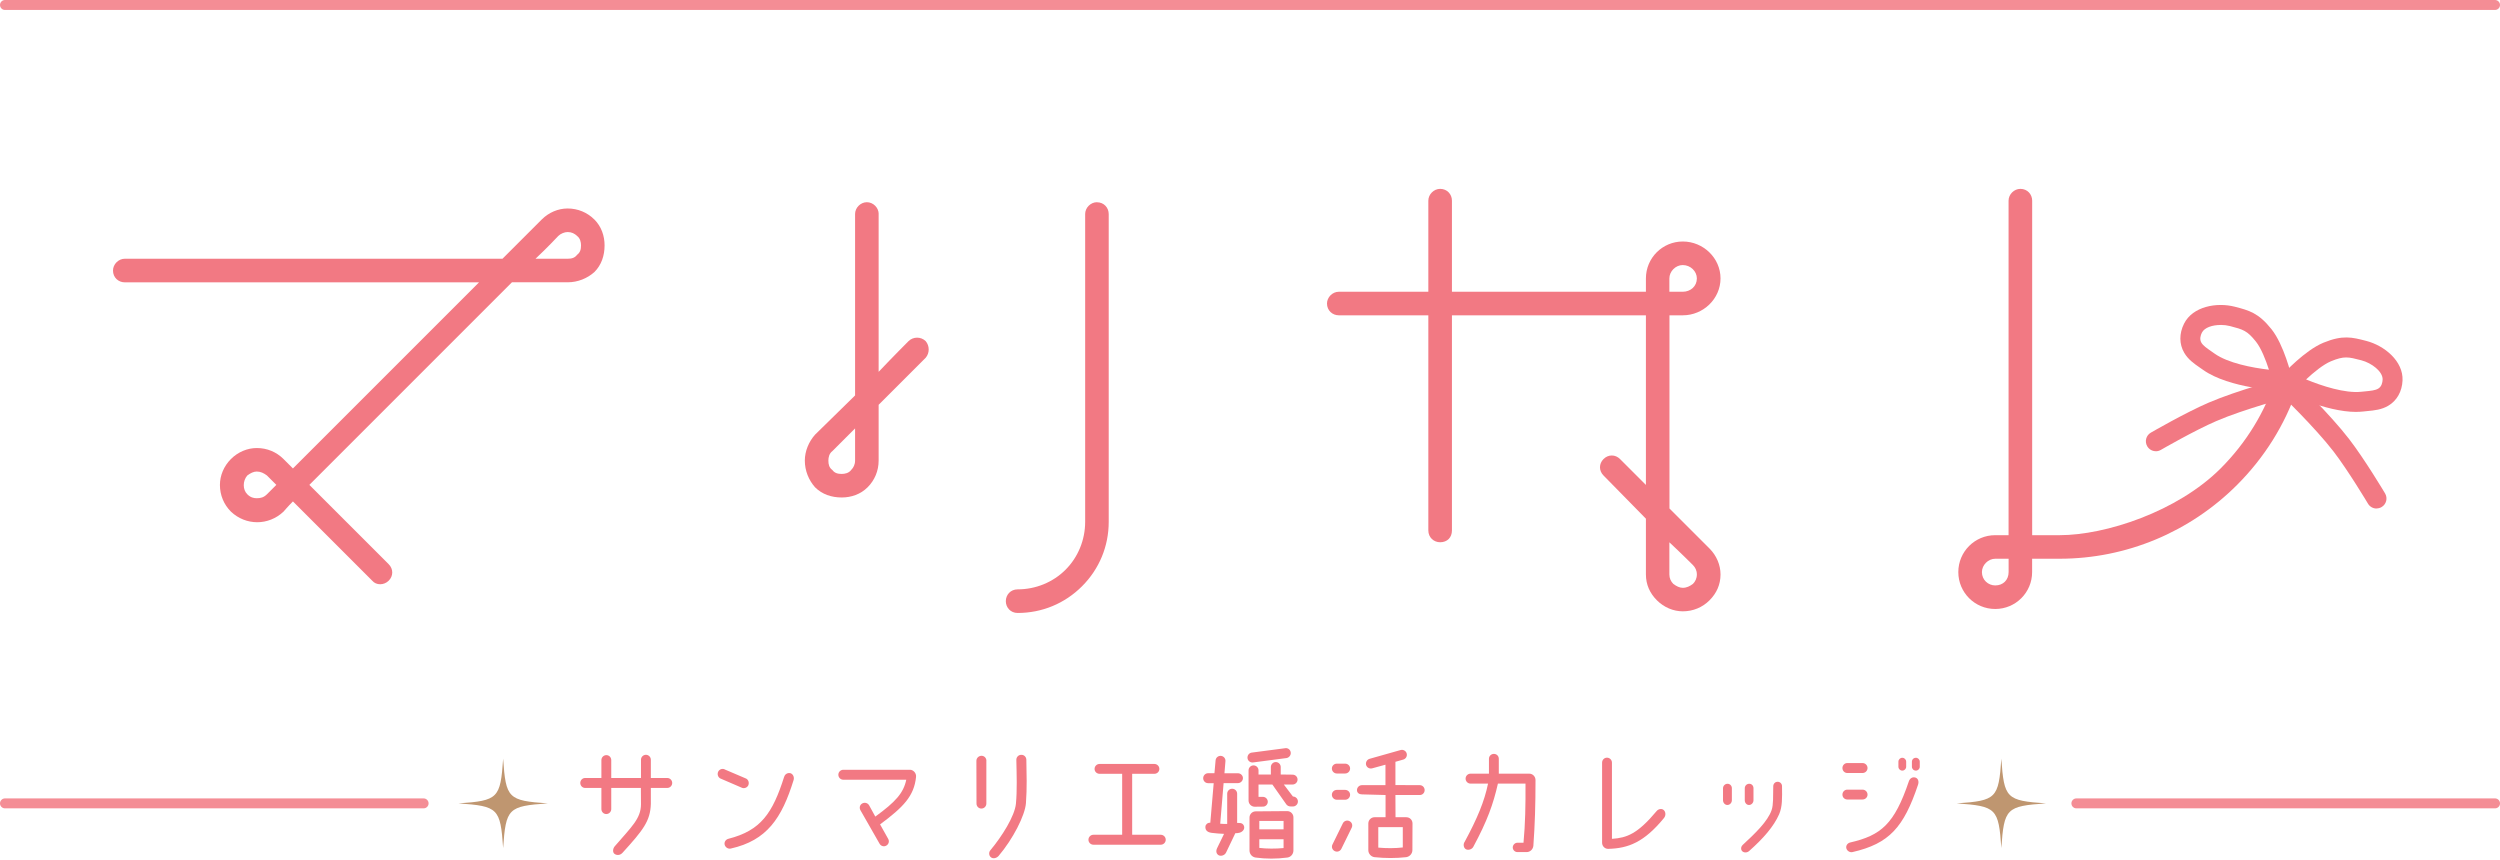 <svg width="500" height="172" viewBox="0 0 500 172" fill="none" xmlns="http://www.w3.org/2000/svg">
<g clip-path="url(#clip0_1370_10989)">
<path d="M499.004 1.992H0.996C0.448 1.992 0 1.544 0 0.996C0 0.448 0.448 0 0.996 0H499.004C499.552 0 500 0.448 500 0.996C500 1.544 499.552 1.992 499.004 1.992Z" fill="#F27983" fill-opacity="0.85"/>
<path d="M84.721 161.673H0.996C0.448 161.673 0 161.225 0 160.677C0 160.129 0.448 159.681 0.996 159.681H84.721C85.269 159.681 85.717 160.129 85.717 160.677C85.717 161.225 85.269 161.673 84.721 161.673Z" fill="#F27983" fill-opacity="0.85"/>
<path d="M499.004 161.673H415.279C414.731 161.673 414.283 161.225 414.283 160.677C414.283 160.129 414.731 159.681 415.279 159.681H499.004C499.552 159.681 500 160.129 500 160.677C500 161.225 499.552 161.673 499.004 161.673Z" fill="#F27983" fill-opacity="0.85"/>
<path d="M118.875 43.898C120.289 45.313 120.916 47.195 120.916 49.078C120.916 51.12 120.289 53.002 118.875 54.416C117.46 55.671 115.578 56.458 113.536 56.458H102.39L61.873 96.976L77.739 112.843C78.685 113.789 78.685 115.203 77.739 116.139C76.793 117.086 75.229 117.086 74.442 116.139L58.586 100.283C57.639 101.229 56.703 102.325 56.703 102.325C53.715 105.153 49.163 105.153 46.185 102.325C44.771 100.91 43.984 99.028 43.984 96.986C43.984 95.104 44.771 93.221 46.185 91.807C47.6 90.392 49.482 89.606 51.364 89.606C53.406 89.606 55.289 90.392 56.703 91.807L58.586 93.689C65.179 87.096 89.99 62.275 95.807 56.468H24.95C23.695 56.468 22.6 55.522 22.6 54.108C22.6 52.853 23.695 51.747 24.95 51.747H100.498L108.347 43.898C109.761 42.484 111.643 41.697 113.526 41.697C115.568 41.697 117.45 42.484 118.865 43.898H118.875ZM55.269 96.976L53.386 95.094C52.759 94.626 52.132 94.307 51.345 94.307C50.717 94.307 50.09 94.626 49.462 95.094C48.516 96.189 48.516 97.922 49.462 98.859C50.09 99.486 50.717 99.645 51.345 99.645C52.132 99.645 52.759 99.486 53.386 98.859L55.269 96.976ZM116.205 49.078C116.205 48.45 116.046 47.663 115.418 47.195C114.95 46.727 114.323 46.408 113.536 46.408C112.908 46.408 112.122 46.727 111.653 47.195C111.653 47.195 109.452 49.556 107.102 51.747H113.536C114.323 51.747 114.95 51.588 115.418 50.96C116.046 50.492 116.205 49.865 116.205 49.078Z" fill="#F27983"/>
<path d="M175.727 42.803V74.367C178.556 71.379 181.693 68.241 181.693 68.241C182.639 67.295 184.203 67.295 185.149 68.241C185.936 69.187 185.936 70.602 185.149 71.538L175.727 80.96V92.116C175.727 94.157 174.94 96.04 173.526 97.454C172.112 98.869 170.229 99.496 168.347 99.496C166.305 99.496 164.422 98.869 163.008 97.454C161.753 96.04 160.966 94.157 160.966 92.116C160.966 90.233 161.753 88.351 163.008 86.936L171.016 79.088V42.803C171.016 41.548 172.112 40.442 173.377 40.442C174.641 40.442 175.737 41.538 175.737 42.803H175.727ZM171.016 85.681C168.815 87.883 166.464 90.233 166.464 90.233C165.837 90.701 165.677 91.488 165.677 92.116C165.677 92.903 165.837 93.53 166.464 93.998C166.932 94.626 167.56 94.785 168.347 94.785C168.974 94.785 169.761 94.626 170.229 93.998C170.697 93.53 171.016 92.903 171.016 92.116V85.671V85.681ZM219.383 40.452C220.797 40.452 221.743 41.548 221.743 42.813V104.377C221.743 109.247 219.861 113.799 216.404 117.255C212.948 120.711 208.396 122.594 203.526 122.594C202.112 122.594 201.165 121.498 201.165 120.233C201.165 118.968 202.112 117.873 203.526 117.873C207.141 117.873 210.598 116.458 213.108 113.948C215.618 111.438 217.032 107.982 217.032 104.367V42.803C217.032 41.548 218.128 40.442 219.392 40.442L219.383 40.452Z" fill="#F27983"/>
<path d="M265.398 60.711C265.398 59.456 266.494 58.351 267.759 58.351H285.667V40.133C285.667 38.879 286.763 37.773 288.028 37.773C289.442 37.773 290.388 38.869 290.388 40.133V58.351H329.183V55.681C329.183 51.598 332.48 48.301 336.564 48.301C340.647 48.301 344.104 51.598 344.104 55.681C344.104 59.765 340.647 63.062 336.564 63.062H333.894V101.697L341.902 109.705C343.317 111.12 344.104 113.002 344.104 114.885C344.104 116.926 343.317 118.649 341.902 120.064C340.488 121.478 338.606 122.265 336.564 122.265C334.681 122.265 332.799 121.478 331.384 120.064C329.97 118.649 329.183 116.926 329.183 114.885V103.739L320.707 95.104C319.761 94.157 319.761 92.743 320.707 91.807C321.653 90.861 323.068 90.861 324.004 91.807C324.004 91.807 326.673 94.476 329.183 96.986V63.062H290.388V106.09C290.388 107.504 289.442 108.45 288.028 108.45C286.773 108.45 285.667 107.504 285.667 106.09V63.062H267.759C266.504 63.062 265.398 62.116 265.398 60.701V60.711ZM333.875 58.351H336.544C338.118 58.351 339.373 57.255 339.373 55.681C339.373 54.267 338.118 53.012 336.544 53.012C335.13 53.012 333.875 54.267 333.875 55.681V58.351ZM333.875 108.45V114.894C333.875 115.681 334.193 116.309 334.661 116.777C335.289 117.245 335.916 117.564 336.544 117.564C337.331 117.564 337.958 117.245 338.586 116.777C339.054 116.309 339.373 115.681 339.373 114.894C339.373 114.108 339.054 113.48 338.586 113.012C338.586 113.012 336.225 110.651 333.875 108.46V108.45Z" fill="#F27983"/>
<path d="M455.169 75.741C452.978 82.434 449.253 88.56 444.123 93.689C435.488 102.325 421.106 107.036 411.932 107.036H406.434V40.133C406.434 38.879 405.488 37.773 404.074 37.773C402.819 37.773 401.713 38.869 401.713 40.133V107.036H399.044C394.96 107.036 391.663 110.333 391.663 114.416C391.663 118.5 394.96 121.797 399.044 121.797C403.127 121.797 406.424 118.5 406.424 114.416V111.747H411.922C425.269 111.747 437.988 106.408 447.41 96.986C452.918 91.478 456.942 84.984 459.392 77.892C457.42 77.873 456.016 76.996 455.159 75.741H455.169ZM401.723 114.416C401.723 115.99 400.627 117.086 399.054 117.086C397.639 117.086 396.384 115.99 396.384 114.416C396.384 113.002 397.639 111.747 399.054 111.747H401.723V114.416Z" fill="#F27983"/>
<path d="M471.275 82.385C465.02 82.385 457.221 78.46 456.863 78.281L454.532 77.096L456.285 75.163C456.753 74.645 460.986 70.064 464.691 68.54C468.546 66.956 470.418 67.444 473.257 68.181C476.892 69.128 480.667 72.215 480.508 76.08C480.418 78.291 479.372 80.144 477.649 81.15C476.305 81.946 474.861 82.086 473.456 82.215L472.699 82.295C472.231 82.345 471.753 82.375 471.275 82.375V82.385ZM461.205 75.881C464.333 77.175 469.024 78.709 472.261 78.351C472.54 78.321 472.809 78.291 473.068 78.271C474.163 78.162 475.03 78.082 475.627 77.733C476.325 77.325 476.494 76.528 476.524 75.93C476.594 74.317 474.333 72.594 472.261 72.056C469.631 71.369 468.835 71.169 466.215 72.245C464.661 72.883 462.709 74.486 461.215 75.891L461.205 75.881Z" fill="#F27983"/>
<path d="M459.014 78.261L456.404 78.161C455.976 78.141 445.876 77.713 440.608 73.968L439.98 73.53C438.825 72.733 437.629 71.906 436.843 70.552C435.827 68.829 435.817 66.707 436.813 64.725C438.556 61.269 443.357 60.412 446.982 61.349C449.821 62.086 451.693 62.574 454.293 65.831C456.793 68.968 458.257 75.024 458.416 75.701L459.014 78.241V78.261ZM444.133 64.994C442.5 64.994 440.906 65.492 440.378 66.528C440.11 67.066 439.871 67.843 440.279 68.54C440.627 69.127 441.345 69.626 442.251 70.253C442.47 70.402 442.689 70.552 442.918 70.721C445.578 72.614 450.418 73.55 453.785 73.938C453.157 71.986 452.231 69.635 451.185 68.321C449.412 66.1 448.625 65.9 445.996 65.213C445.408 65.064 444.771 64.984 444.133 64.984V64.994Z" fill="#F27983"/>
<path d="M431.165 90.243C430.478 90.243 429.811 89.885 429.442 89.247C428.894 88.291 429.213 87.076 430.169 86.528C430.448 86.369 437.082 82.534 441.723 80.532C447.46 78.062 456.634 75.602 457.022 75.502C458.088 75.223 459.173 75.851 459.462 76.916C459.741 77.982 459.114 79.068 458.048 79.357C457.958 79.377 448.765 81.837 443.297 84.197C438.875 86.1 432.231 89.944 432.161 89.984C431.843 90.164 431.504 90.253 431.165 90.253V90.243Z" fill="#F27983"/>
<path d="M475.309 101.707C474.631 101.707 473.964 101.358 473.596 100.731C473.556 100.661 469.622 94.077 466.683 90.263C463.048 85.542 456.215 78.928 456.145 78.858C455.359 78.091 455.329 76.836 456.096 76.04C456.863 75.253 458.118 75.223 458.914 75.99C459.203 76.269 466.026 82.872 469.831 87.823C472.918 91.826 476.843 98.4 477.012 98.679C477.58 99.625 477.271 100.85 476.325 101.408C476.006 101.597 475.657 101.687 475.309 101.687V101.707Z" fill="#F27983"/>
<path d="M130.169 155.597H133.446C133.994 155.597 134.442 156.046 134.442 156.594C134.442 157.141 133.994 157.59 133.446 157.59H130.169V160.767C130.07 164.213 128.616 166.036 124.502 170.558C124.004 171.105 123.327 171.105 122.879 170.757C122.48 170.428 122.58 169.711 122.928 169.283C126.325 165.339 128.177 163.735 128.197 160.866L128.177 157.59H122.251V161.813C122.251 162.36 121.803 162.809 121.255 162.809C120.707 162.809 120.279 162.36 120.279 161.813V157.59H117.032C116.484 157.59 116.056 157.141 116.056 156.594C116.056 156.046 116.484 155.597 117.032 155.597H120.279V152.022C120.279 151.474 120.727 151.026 121.275 151.026C121.823 151.026 122.251 151.474 122.251 152.022V155.597H128.197V151.952C128.197 151.404 128.626 150.976 129.173 150.956C129.721 150.956 130.169 151.404 130.169 151.952V155.597Z" fill="#F27983"/>
<path d="M148.257 157.5L144.034 155.677C143.556 155.398 143.406 154.781 143.655 154.303C143.934 153.805 144.552 153.625 145.03 153.924L149.253 155.727C149.731 156.006 149.881 156.623 149.632 157.121C149.353 157.599 148.735 157.769 148.257 157.5ZM156.853 155.329C157.002 154.801 157.6 154.482 158.128 154.651C158.655 154.85 158.875 155.478 158.725 155.996C156.355 163.665 153.377 168.088 146.155 169.711C145.608 169.831 145.06 169.462 144.93 168.934C144.801 168.406 145.159 167.888 145.677 167.759C152.171 166.105 154.522 162.659 156.843 155.319L156.853 155.329Z" fill="#F27983"/>
<path d="M168.665 153.954H182.032C182.56 153.954 183.307 154.532 183.207 155.408C182.809 159.233 180.687 161.404 176.016 164.88L177.639 167.779C177.918 168.257 177.739 168.854 177.261 169.123C176.783 169.402 176.185 169.223 175.916 168.745L172.092 162.052C171.813 161.574 171.962 160.956 172.44 160.697C172.918 160.418 173.536 160.578 173.815 161.046L175.06 163.317C179.104 160.388 180.707 158.596 181.255 155.946H168.665C168.118 155.946 167.669 155.498 167.669 154.95C167.669 154.402 168.118 153.954 168.665 153.954Z" fill="#F27983"/>
<path d="M197.271 152.152V160.717C197.271 161.265 196.823 161.713 196.275 161.713C195.727 161.713 195.299 161.265 195.299 160.717L195.279 152.152C195.279 151.604 195.757 151.156 196.305 151.156C196.853 151.156 197.281 151.604 197.281 152.152H197.271ZM205.269 151.922C205.319 154.721 205.418 157.59 205.189 160.618C205.01 163.088 202.59 167.809 199.721 171.185C199.343 171.614 198.675 171.813 198.217 171.484C197.759 171.156 197.719 170.458 198.068 170.06C200.418 167.241 202.938 163.237 203.187 160.737C203.436 158.118 203.337 155.01 203.267 151.962C203.267 151.415 203.695 150.966 204.243 150.966C204.791 150.936 205.239 151.365 205.269 151.913V151.922Z" fill="#F27983"/>
<path d="M232.151 168.944H218.685C218.137 168.944 217.689 168.496 217.689 167.948C217.689 167.401 218.137 166.952 218.685 166.952H224.432V154.761H219.91C219.363 154.761 218.914 154.333 218.914 153.785C218.914 153.237 219.363 152.789 219.91 152.789H230.876C231.424 152.789 231.872 153.237 231.872 153.785C231.872 154.333 231.424 154.761 230.876 154.761H226.434V166.952H232.151C232.699 166.952 233.147 167.401 233.147 167.948C233.147 168.496 232.699 168.944 232.151 168.944Z" fill="#F27983"/>
<path d="M245.09 152.231L244.89 154.652H247.59C248.137 154.652 248.586 155.1 248.586 155.628C248.586 156.155 248.137 156.624 247.59 156.624H244.721L244.044 164.741C244.542 164.791 244.99 164.791 245.438 164.791V158.745C245.438 158.197 245.886 157.749 246.434 157.749C246.982 157.749 247.43 158.197 247.43 158.745V164.592H247.759C248.337 164.562 248.735 164.821 248.835 165.369C248.934 165.916 248.456 166.395 247.908 166.544C247.58 166.624 247.361 166.644 247.062 166.644L245.209 170.518C244.91 171.116 244.183 171.265 243.765 171.066C243.287 170.817 243.118 170.269 243.416 169.642L244.811 166.773C243.914 166.723 243.257 166.693 242.361 166.574C241.365 166.454 241.016 165.946 241.086 165.279C241.135 164.881 241.534 164.502 242.062 164.552L242.739 156.634H241.614C241.066 156.634 240.637 156.185 240.637 155.638C240.637 155.09 241.086 154.642 241.614 154.642H242.888L243.118 152.072C243.167 151.524 243.645 151.126 244.193 151.175C244.741 151.225 245.139 151.703 245.09 152.251V152.231ZM250.289 150.528L256.962 149.652C257.51 149.522 258.038 149.881 258.137 150.428C258.237 150.956 257.888 151.474 257.361 151.604L250.687 152.48C250.139 152.58 249.612 152.231 249.512 151.703C249.412 151.155 249.761 150.628 250.289 150.528ZM258.586 161.295H258.187C257.789 161.295 257.41 161.175 257.141 160.697L254.472 156.903H251.703V159.373H252.58C253.127 159.373 253.556 159.821 253.556 160.349C253.556 160.877 253.127 161.345 252.58 161.325L250.956 161.345C250.279 161.345 249.711 160.797 249.711 160.1V154.074C249.711 153.526 250.159 153.078 250.707 153.078C251.255 153.078 251.703 153.526 251.703 154.074V154.901H254.173V153.406C254.173 152.859 254.622 152.41 255.149 152.41C255.697 152.41 256.145 152.859 256.145 153.406V154.901L258.516 154.93C259.064 154.93 259.512 155.359 259.512 155.906C259.512 156.454 259.064 156.903 258.516 156.903H256.763L258.586 159.303C259.133 159.303 259.582 159.751 259.582 160.299C259.582 160.847 259.133 161.295 258.586 161.295ZM258.685 170.09C258.685 170.817 258.157 171.434 257.44 171.514C255.369 171.793 253.118 171.793 251.145 171.514C250.418 171.414 249.9 170.817 249.9 170.09V163.516C249.9 162.839 250.448 162.271 251.145 162.271L257.44 162.221C258.137 162.221 258.685 162.799 258.685 163.466V170.09ZM256.713 164.193H251.863V165.867H256.713V164.193ZM256.713 169.612V167.859H251.863V169.582C253.317 169.761 255.189 169.761 256.713 169.612Z" fill="#F27983"/>
<path d="M269.024 154.701H267.371C266.823 154.701 266.375 154.253 266.375 153.705C266.375 153.158 266.823 152.729 267.371 152.729H269.024C269.572 152.729 270.02 153.158 270.02 153.705C270.02 154.253 269.572 154.701 269.024 154.701ZM267.371 157.978H269.024C269.572 157.978 270.02 158.407 270.02 158.954C270.02 159.502 269.572 159.95 269.024 159.95H267.371C266.823 159.95 266.375 159.502 266.375 158.954C266.375 158.407 266.823 157.978 267.371 157.978ZM268.267 169.771C268.018 170.269 267.44 170.468 266.942 170.219C266.444 169.97 266.245 169.393 266.494 168.895L268.566 164.671C268.815 164.173 269.412 163.974 269.89 164.223C270.388 164.452 270.588 165.05 270.339 165.548L268.267 169.771ZM279.084 159.004L279.104 163.446H281.255C281.952 163.446 282.5 163.994 282.5 164.691L282.48 170.01C282.48 170.737 281.932 171.335 281.235 171.434C279.233 171.663 276.992 171.663 274.91 171.434C274.213 171.355 273.665 170.737 273.665 170.04V164.691C273.665 163.994 274.243 163.446 274.91 163.446H277.112V159.004L272.39 158.875C271.843 158.875 271.394 158.576 271.394 158.028C271.394 157.48 271.843 157.032 272.39 157.032H277.092V152.938L274.442 153.665C273.914 153.815 273.367 153.516 273.217 152.988C273.088 152.46 273.396 151.912 273.914 151.763L280.11 150.01C280.637 149.861 281.185 150.16 281.335 150.687C281.484 151.215 281.185 151.763 280.657 151.913L279.084 152.361V157.012L283.954 157.032C284.502 157.032 284.93 157.48 284.93 158.028C284.93 158.576 284.482 159.024 283.934 159.004H279.084ZM280.558 169.502V165.428H275.657V169.522C277.261 169.671 279.034 169.671 280.558 169.492V169.502Z" fill="#F27983"/>
<path d="M292.888 168.446C295.488 163.645 296.882 160.249 297.61 156.723H294.114C293.566 156.723 293.118 156.275 293.118 155.727C293.118 155.179 293.566 154.731 294.114 154.731H297.789V151.753C297.789 151.205 298.237 150.777 298.785 150.777C299.333 150.777 299.761 151.205 299.761 151.753V154.731H305.857C306.534 154.731 307.102 155.309 307.102 156.006C307.102 161.076 306.982 164.851 306.673 169.173C306.594 169.87 306.026 170.418 305.329 170.418H303.476C302.978 170.418 302.55 169.99 302.55 169.492C302.55 168.994 302.978 168.546 303.476 168.546H304.701C305.05 164.851 305.129 161.026 305.1 156.723H299.582C298.655 160.817 297.46 164.173 294.661 169.363C294.412 169.841 293.715 170.11 293.207 169.861C292.729 169.612 292.61 168.914 292.878 168.436L292.888 168.446Z" fill="#F27983"/>
<path d="M331.335 162.202C331.683 161.773 332.361 161.654 332.759 162.022C333.157 162.391 333.207 163.118 332.779 163.626C328.835 168.427 325.687 169.672 321.663 169.771C320.986 169.801 320.418 169.243 320.418 168.546V152.53C320.418 151.982 320.847 151.534 321.394 151.534C321.942 151.534 322.39 151.982 322.39 152.53V167.769C325.388 167.57 327.51 166.773 331.335 162.202Z" fill="#F27983"/>
<path d="M346.374 157.649V160.05C346.374 160.548 345.976 160.996 345.478 160.996C344.98 160.996 344.602 160.548 344.602 160.05V157.649C344.602 157.151 345.03 156.753 345.498 156.753C345.996 156.753 346.374 157.151 346.374 157.649ZM348.526 168.994C351.026 166.693 353.546 164.273 354.323 162.022C354.701 160.926 354.602 159.253 354.651 157.251C354.651 156.753 355.03 156.354 355.528 156.354C356.026 156.354 356.404 156.753 356.404 157.231C356.434 159.681 356.484 161.305 355.827 162.849C354.751 165.299 352.679 167.669 349.831 170.199C349.452 170.548 348.835 170.598 348.456 170.249C348.108 169.92 348.177 169.303 348.536 169.004L348.526 168.994ZM350.697 160.05C350.697 160.548 350.299 160.996 349.801 160.996C349.303 160.996 348.954 160.548 348.954 160.05V157.649C348.954 157.151 349.353 156.753 349.851 156.753C350.349 156.753 350.697 157.151 350.697 157.649V160.05Z" fill="#F27983"/>
<path d="M372.51 154.602H369.462C368.914 154.602 368.486 154.153 368.486 153.606C368.486 153.058 368.914 152.609 369.462 152.609H372.51C373.058 152.609 373.506 153.058 373.506 153.606C373.506 154.153 373.058 154.602 372.51 154.602ZM369.462 157.928H372.51C373.058 157.928 373.506 158.376 373.506 158.924C373.506 159.472 373.058 159.9 372.51 159.9H369.462C368.914 159.9 368.486 159.472 368.486 158.924C368.486 158.376 368.914 157.928 369.462 157.928ZM381.783 156.225C381.962 155.727 382.43 155.349 383.028 155.498C383.556 155.627 383.855 156.195 383.606 156.952C380.757 165.418 377.888 168.725 370.488 170.418C369.96 170.538 369.392 170.169 369.263 169.641C369.143 169.113 369.512 168.615 370.04 168.496C376.215 167.072 378.884 164.821 381.783 156.225ZM379.681 152.351C379.681 151.902 380.03 151.554 380.458 151.554C380.887 151.554 381.235 151.902 381.235 152.351V153.347C381.235 153.775 380.887 154.123 380.458 154.123C380.03 154.123 379.681 153.775 379.681 153.347V152.351ZM382.381 152.351C382.381 151.902 382.729 151.554 383.177 151.554C383.606 151.554 383.954 151.902 383.954 152.351V153.347C383.954 153.775 383.606 154.123 383.177 154.123C382.729 154.123 382.381 153.775 382.381 153.347V152.351Z" fill="#F27983"/>
<path d="M109.562 160.677C101.624 161.225 101.175 161.673 100.628 169.612C100.08 161.673 99.632 161.225 91.693 160.677C99.632 160.13 100.08 159.681 100.628 151.743C101.175 159.681 101.624 160.13 109.562 160.677Z" fill="#BF9670"/>
<path d="M409.203 160.677C401.265 161.225 400.817 161.673 400.269 169.612C399.721 161.673 399.273 161.225 391.335 160.677C399.273 160.13 399.721 159.681 400.269 151.743C400.817 159.681 401.265 160.13 409.203 160.677Z" fill="#BF9670"/>
</g>
<defs>
<clipPath id="clip0_1370_10989">
<rect width="500" height="172" fill="white"/>
</clipPath>
</defs>
</svg>
